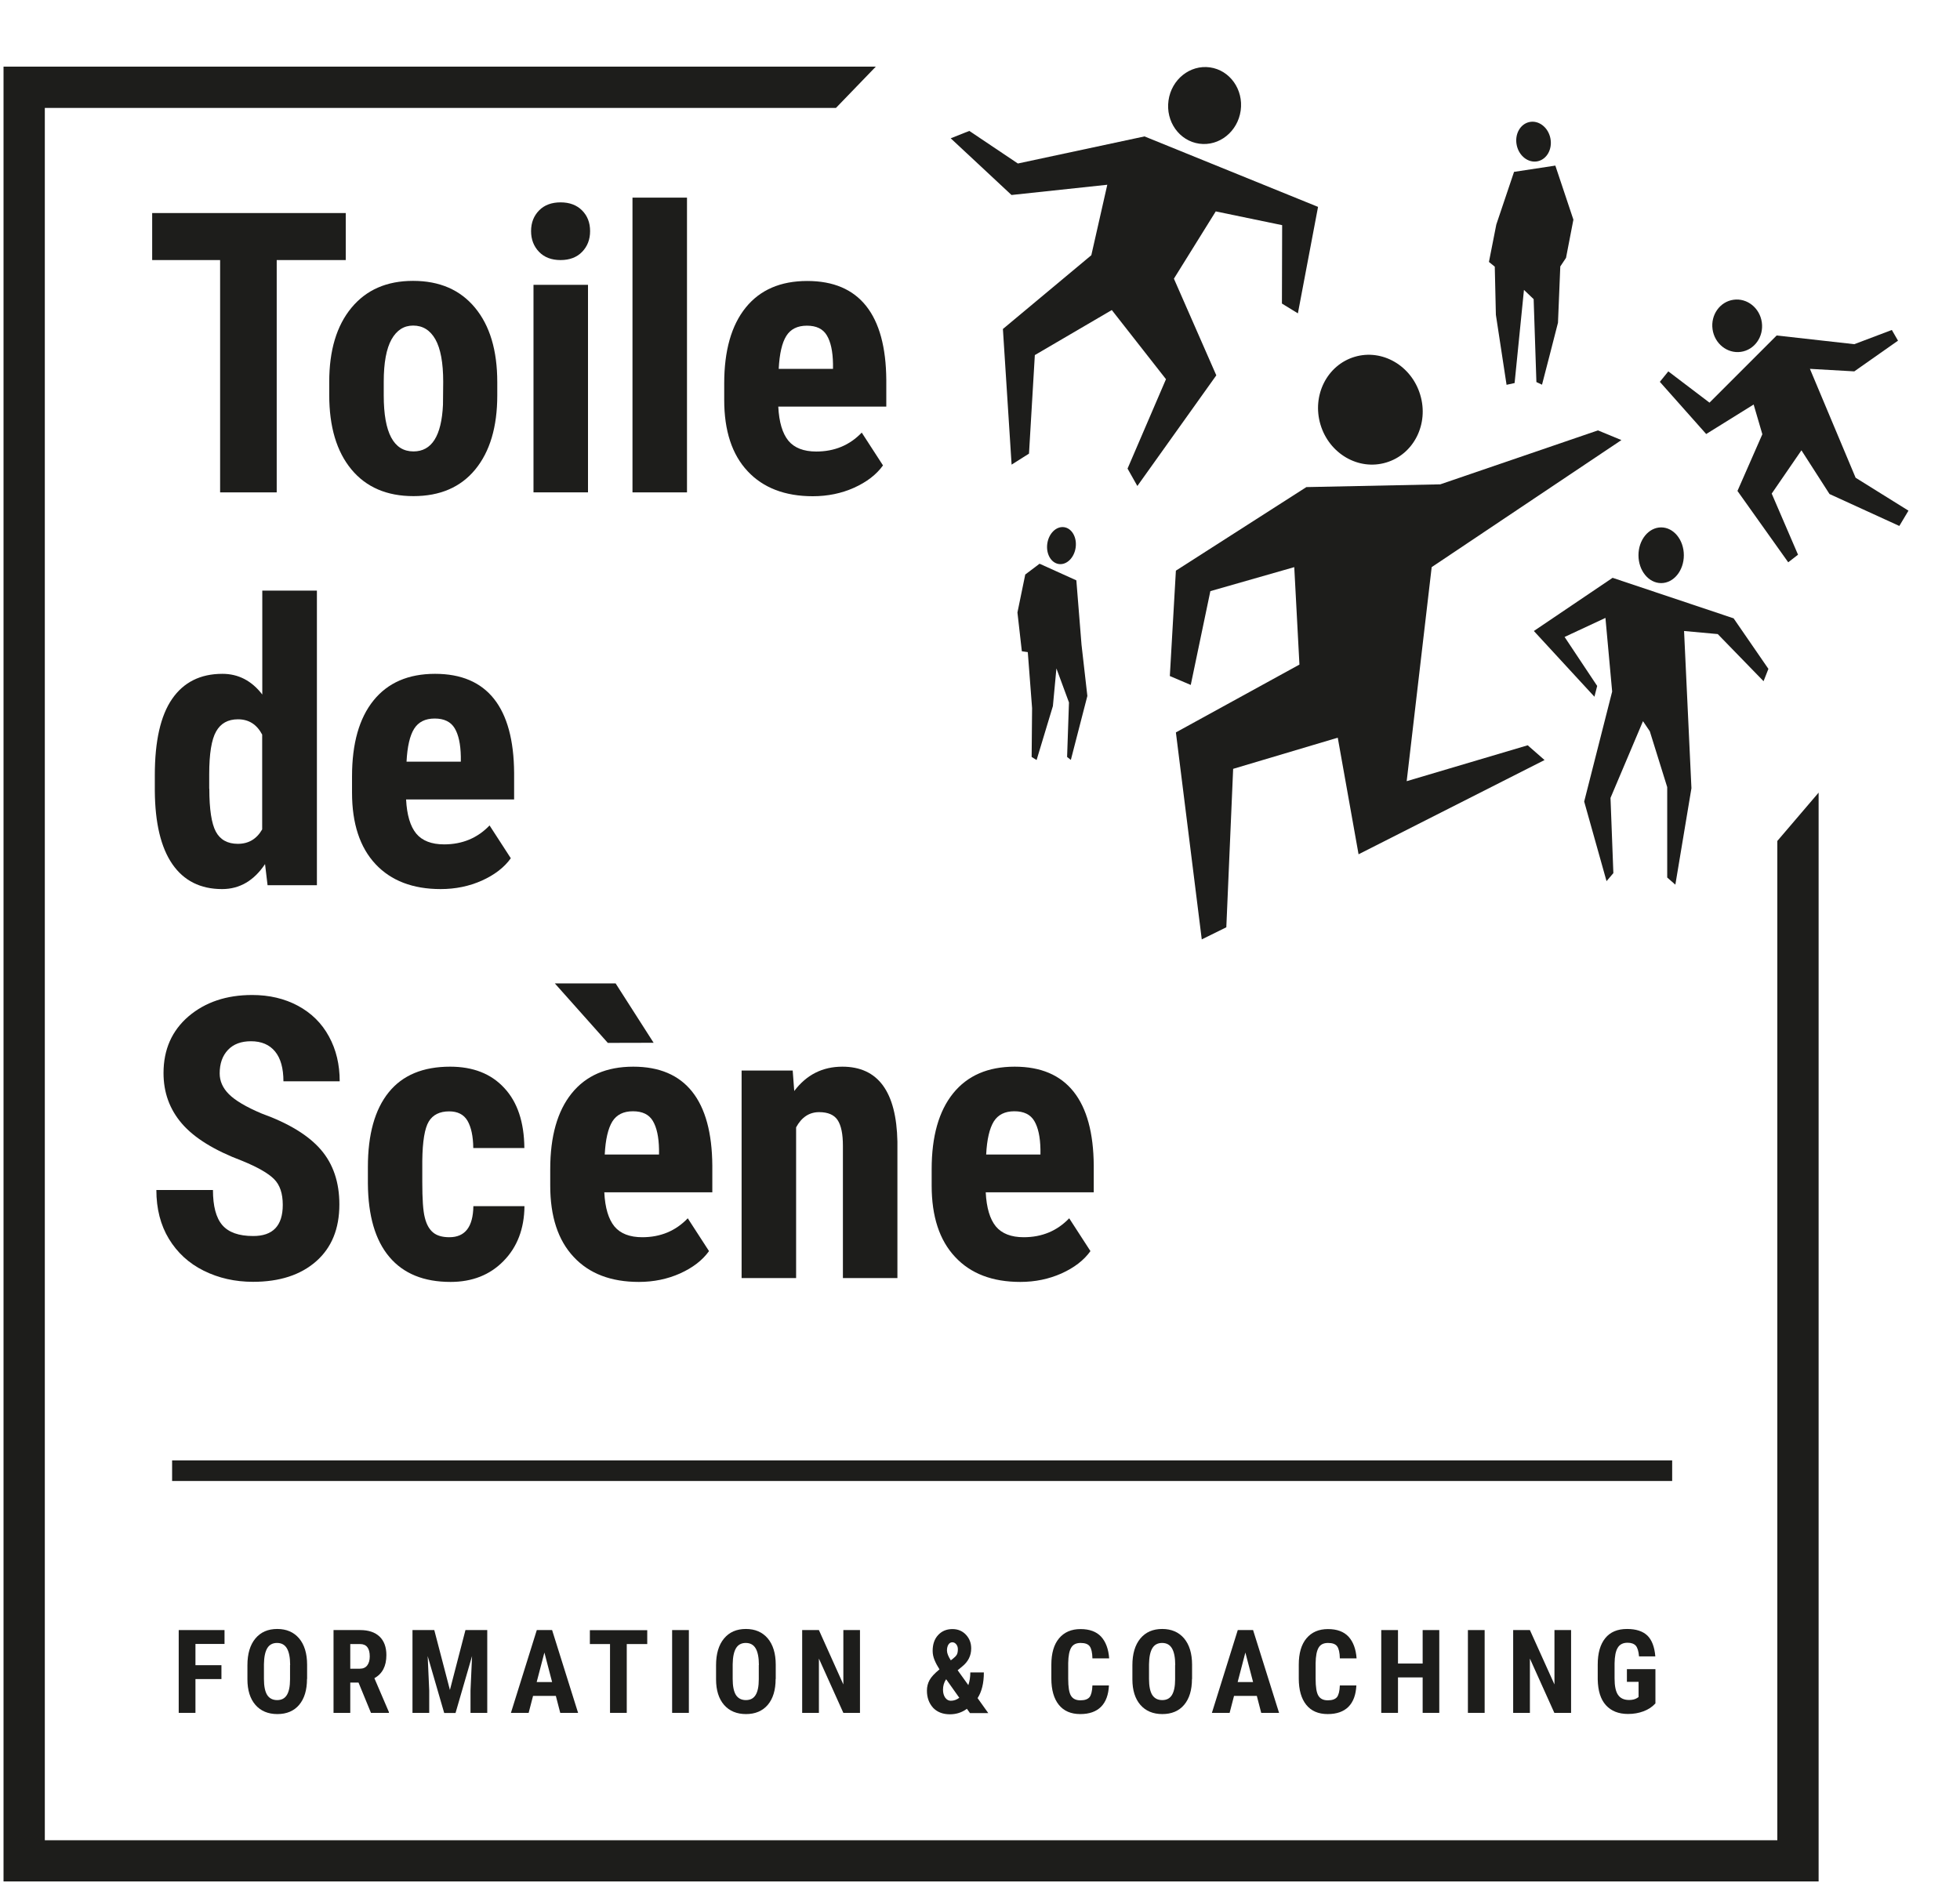 <?xml version="1.0" encoding="utf-8"?>
<!-- Generator: Adobe Illustrator 23.0.3, SVG Export Plug-In . SVG Version: 6.00 Build 0)  -->
<svg version="1.1" id="Calque_1" xmlns="http://www.w3.org/2000/svg" xmlns:xlink="http://www.w3.org/1999/xlink" x="0px" y="0px"
	 viewBox="0 0 178 171" style="enable-background:new 0 0 178 171;" xml:space="preserve">
<style type="text/css">
	.st0{fill:#1D1D1B;}
</style>
<g>
	<g>
		<path class="st0" d="M20.11,152.5h-2.36v3.07h-1.52v-7.52h4.16v1.26h-2.64v1.93h2.36V152.5z"/>
		<path class="st0" d="M27.88,152.49c0,1.01-0.24,1.79-0.71,2.35s-1.14,0.84-1.98,0.84c-0.84,0-1.51-0.28-1.99-0.83
			c-0.48-0.55-0.73-1.33-0.73-2.32v-1.29c0-1.03,0.24-1.84,0.72-2.42c0.48-0.58,1.14-0.87,1.99-0.87c0.84,0,1.5,0.29,1.98,0.85
			c0.48,0.57,0.73,1.37,0.73,2.4V152.49z M26.35,151.23c0-0.68-0.1-1.18-0.29-1.51c-0.19-0.33-0.49-0.5-0.9-0.5
			c-0.4,0-0.7,0.16-0.89,0.48c-0.19,0.32-0.29,0.8-0.3,1.45v1.34c0,0.66,0.1,1.14,0.29,1.45c0.2,0.31,0.5,0.47,0.91,0.47
			c0.4,0,0.69-0.15,0.88-0.46c0.19-0.3,0.29-0.78,0.29-1.42V151.23z"/>
		<path class="st0" d="M32.56,152.82h-0.75v2.75h-1.52v-7.52h2.42c0.76,0,1.35,0.2,1.76,0.59c0.41,0.39,0.62,0.96,0.62,1.68
			c0,1-0.36,1.7-1.09,2.1l1.32,3.08v0.07h-1.63L32.56,152.82z M31.81,151.56h0.86c0.3,0,0.53-0.1,0.68-0.3
			c0.15-0.2,0.23-0.47,0.23-0.81c0-0.75-0.29-1.13-0.88-1.13h-0.89V151.56z"/>
		<path class="st0" d="M39.44,148.05l1.42,5.44l1.41-5.44h1.98v7.52h-1.52v-2.03l0.14-3.13l-1.5,5.17h-1.03l-1.5-5.17l0.14,3.13
			v2.03h-1.52v-7.52H39.44z"/>
		<path class="st0" d="M50.48,154.03h-2.07l-0.4,1.54H46.4l2.35-7.52h1.39l2.36,7.52h-1.62L50.48,154.03z M48.74,152.77h1.4
			l-0.7-2.68L48.74,152.77z"/>
		<path class="st0" d="M58.78,149.32h-1.86v6.25H55.4v-6.25h-1.83v-1.26h5.21V149.32z"/>
		<path class="st0" d="M62.56,155.57h-1.52v-7.52h1.52V155.57z"/>
		<path class="st0" d="M70.44,152.49c0,1.01-0.24,1.79-0.71,2.35c-0.48,0.56-1.14,0.84-1.98,0.84c-0.84,0-1.51-0.28-1.99-0.83
			c-0.48-0.55-0.73-1.33-0.73-2.32v-1.29c0-1.03,0.24-1.84,0.72-2.42c0.48-0.58,1.14-0.87,1.99-0.87c0.84,0,1.5,0.29,1.98,0.85
			c0.48,0.57,0.73,1.37,0.73,2.4V152.49z M68.92,151.23c0-0.68-0.1-1.18-0.29-1.51c-0.19-0.33-0.49-0.5-0.9-0.5
			c-0.4,0-0.7,0.16-0.89,0.48c-0.19,0.32-0.29,0.8-0.3,1.45v1.34c0,0.66,0.1,1.14,0.29,1.45c0.2,0.31,0.5,0.47,0.91,0.47
			c0.4,0,0.69-0.15,0.88-0.46c0.19-0.3,0.29-0.78,0.29-1.42V151.23z"/>
		<path class="st0" d="M78.11,155.57h-1.52l-2.22-4.93v4.93h-1.52v-7.52h1.52l2.22,4.94v-4.94h1.51V155.57z"/>
		<path class="st0" d="M84.18,153.55c0-0.35,0.08-0.67,0.24-0.96c0.16-0.29,0.46-0.61,0.9-0.97c-0.19-0.3-0.34-0.58-0.45-0.85
			c-0.11-0.27-0.17-0.54-0.17-0.83c0-0.59,0.16-1.07,0.49-1.43s0.76-0.55,1.31-0.55c0.49,0,0.9,0.17,1.22,0.51
			c0.32,0.34,0.48,0.75,0.48,1.25c0,0.65-0.27,1.2-0.82,1.64l-0.41,0.34l0.97,1.35c0.12-0.35,0.18-0.74,0.18-1.15h1.23
			c0,0.97-0.19,1.74-0.57,2.33l0.97,1.36h-1.66l-0.28-0.39c-0.44,0.33-0.96,0.5-1.54,0.5c-0.63,0-1.14-0.19-1.52-0.58
			C84.37,154.7,84.18,154.19,84.18,153.55z M86.35,154.47c0.27,0,0.53-0.09,0.77-0.27l-1.19-1.68l-0.03,0.03
			c-0.17,0.27-0.26,0.57-0.26,0.92c0,0.29,0.07,0.53,0.2,0.72C85.98,154.38,86.15,154.47,86.35,154.47z M86,149.9
			c0,0.25,0.12,0.55,0.35,0.9l0.24-0.19c0.14-0.11,0.25-0.23,0.31-0.34c0.06-0.12,0.09-0.28,0.09-0.48c0-0.18-0.05-0.33-0.15-0.45
			s-0.22-0.18-0.35-0.18c-0.15,0-0.27,0.07-0.36,0.21C86.05,149.5,86,149.68,86,149.9z"/>
		<path class="st0" d="M100.71,153.07c-0.04,0.86-0.28,1.51-0.72,1.95c-0.44,0.44-1.07,0.66-1.88,0.66c-0.85,0-1.5-0.28-1.95-0.84
			c-0.45-0.56-0.68-1.36-0.68-2.39v-1.26c0-1.03,0.23-1.83,0.7-2.39c0.47-0.56,1.12-0.84,1.95-0.84c0.82,0,1.44,0.23,1.87,0.69
			c0.42,0.46,0.67,1.12,0.73,1.97h-1.52c-0.01-0.53-0.1-0.9-0.25-1.1c-0.15-0.2-0.42-0.3-0.82-0.3c-0.41,0-0.69,0.14-0.86,0.43
			s-0.26,0.75-0.27,1.4v1.42c0,0.75,0.08,1.26,0.25,1.54c0.17,0.28,0.45,0.42,0.86,0.42c0.4,0,0.67-0.1,0.83-0.29
			c0.15-0.19,0.24-0.55,0.26-1.06H100.71z"/>
		<path class="st0" d="M108.25,152.49c0,1.01-0.24,1.79-0.71,2.35s-1.14,0.84-1.98,0.84c-0.84,0-1.51-0.28-1.99-0.83
			c-0.48-0.55-0.73-1.33-0.73-2.32v-1.29c0-1.03,0.24-1.84,0.72-2.42c0.48-0.58,1.14-0.87,1.99-0.87c0.84,0,1.5,0.29,1.98,0.85
			c0.48,0.57,0.73,1.37,0.73,2.4V152.49z M106.73,151.23c0-0.68-0.1-1.18-0.29-1.51c-0.19-0.33-0.49-0.5-0.9-0.5
			c-0.4,0-0.7,0.16-0.89,0.48c-0.19,0.32-0.29,0.8-0.3,1.45v1.34c0,0.66,0.1,1.14,0.29,1.45c0.2,0.31,0.5,0.47,0.91,0.47
			c0.4,0,0.69-0.15,0.88-0.46s0.29-0.78,0.29-1.42V151.23z"/>
		<path class="st0" d="M114.14,154.03h-2.07l-0.4,1.54h-1.61l2.35-7.52h1.39l2.36,7.52h-1.62L114.14,154.03z M112.4,152.77h1.4
			l-0.7-2.68L112.4,152.77z"/>
		<path class="st0" d="M123.18,153.07c-0.04,0.86-0.28,1.51-0.72,1.95c-0.44,0.44-1.07,0.66-1.88,0.66c-0.85,0-1.5-0.28-1.95-0.84
			c-0.45-0.56-0.68-1.36-0.68-2.39v-1.26c0-1.03,0.23-1.83,0.7-2.39c0.47-0.56,1.12-0.84,1.95-0.84c0.82,0,1.44,0.23,1.87,0.69
			c0.42,0.46,0.67,1.12,0.73,1.97h-1.52c-0.01-0.53-0.1-0.9-0.25-1.1c-0.15-0.2-0.42-0.3-0.82-0.3c-0.41,0-0.69,0.14-0.86,0.43
			s-0.26,0.75-0.27,1.4v1.42c0,0.75,0.08,1.26,0.25,1.54c0.17,0.28,0.45,0.42,0.86,0.42c0.4,0,0.67-0.1,0.83-0.29
			c0.15-0.19,0.24-0.55,0.26-1.06H123.18z"/>
		<path class="st0" d="M130.71,155.57h-1.51v-3.22h-2.24v3.22h-1.52v-7.52h1.52v3.04h2.24v-3.04h1.51V155.57z"/>
		<path class="st0" d="M134.83,155.57h-1.52v-7.52h1.52V155.57z"/>
		<path class="st0" d="M142.68,155.57h-1.52l-2.22-4.93v4.93h-1.52v-7.52h1.52l2.23,4.94v-4.94h1.51V155.57z"/>
		<path class="st0" d="M150.33,154.72c-0.29,0.32-0.65,0.55-1.08,0.71s-0.89,0.24-1.4,0.24c-0.86,0-1.53-0.27-2.01-0.8
			c-0.48-0.53-0.72-1.31-0.74-2.34v-1.35c0-1.04,0.23-1.83,0.68-2.39c0.45-0.56,1.11-0.84,1.98-0.84c0.82,0,1.43,0.2,1.85,0.6
			c0.41,0.4,0.65,1.04,0.72,1.89h-1.48c-0.04-0.48-0.14-0.8-0.3-0.98c-0.16-0.17-0.41-0.26-0.74-0.26c-0.41,0-0.71,0.15-0.89,0.45
			c-0.19,0.3-0.28,0.78-0.29,1.43v1.36c0,0.69,0.1,1.18,0.31,1.49c0.21,0.31,0.54,0.47,1.01,0.47c0.3,0,0.54-0.06,0.73-0.18
			l0.13-0.09v-1.38h-1.06v-1.15h2.59V154.72z"/>
	</g>
	<g>
		<g>
			<path class="st0" d="M31.4,23.62h-6.27v21.1h-5.14v-21.1h-6.17v-4.27H31.4V23.62z"/>
			<path class="st0" d="M29.9,34.68c0-2.86,0.67-5.1,2.02-6.73c1.35-1.63,3.21-2.44,5.59-2.44c2.41,0,4.28,0.81,5.63,2.44
				c1.35,1.63,2.02,3.88,2.02,6.76v1.2c0,2.87-0.67,5.11-2,6.73s-3.21,2.42-5.61,2.42c-2.42,0-4.3-0.81-5.64-2.43
				c-1.34-1.62-2.01-3.87-2.01-6.75V34.68z M34.85,35.92c0,3.39,0.9,5.08,2.7,5.08c1.66,0,2.55-1.41,2.68-4.24l0.02-2.09
				c0-1.73-0.24-3.01-0.71-3.85c-0.48-0.84-1.15-1.25-2.02-1.25c-0.84,0-1.49,0.42-1.96,1.25c-0.47,0.84-0.71,2.12-0.71,3.85V35.92z
				"/>
			<path class="st0" d="M48.23,20.99c0-0.77,0.25-1.39,0.73-1.88s1.14-0.73,1.95-0.73c0.81,0,1.46,0.24,1.95,0.73
				c0.49,0.49,0.73,1.12,0.73,1.88c0,0.76-0.24,1.38-0.72,1.88c-0.48,0.5-1.14,0.75-1.96,0.75c-0.83,0-1.48-0.25-1.96-0.75
				C48.47,22.37,48.23,21.74,48.23,20.99z M53.4,44.72h-4.95V25.87h4.95V44.72z"/>
			<path class="st0" d="M62.39,44.72h-4.95V17.95h4.95V44.72z"/>
			<path class="st0" d="M73.82,45.07c-2.53,0-4.51-0.76-5.92-2.27c-1.42-1.51-2.13-3.67-2.13-6.48v-1.5c0-2.97,0.65-5.27,1.95-6.88
				c1.3-1.61,3.16-2.42,5.59-2.42c2.37,0,4.15,0.76,5.35,2.27c1.2,1.51,1.81,3.76,1.83,6.72v2.42h-9.81
				c0.07,1.41,0.38,2.44,0.92,3.1c0.54,0.65,1.39,0.98,2.53,0.98c1.65,0,3.03-0.57,4.13-1.72l1.93,2.98
				c-0.6,0.84-1.48,1.51-2.63,2.03C76.42,44.81,75.17,45.07,73.82,45.07z M70.72,33.5h4.93v-0.46c-0.02-1.14-0.21-2-0.56-2.58
				c-0.35-0.59-0.95-0.88-1.81-0.88c-0.86,0-1.48,0.31-1.87,0.93C71.02,31.13,70.79,32.13,70.72,33.5z"/>
			<path class="st0" d="M14.06,70.4c0-3.09,0.52-5.4,1.57-6.92c1.05-1.52,2.57-2.28,4.57-2.28c1.45,0,2.66,0.63,3.62,1.88v-9.44
				h4.96V80.4h-4.48l-0.23-1.92c-1.01,1.51-2.31,2.27-3.9,2.27c-1.97,0-3.48-0.76-4.52-2.27c-1.04-1.51-1.57-3.73-1.59-6.66V70.4z
				 M19.01,71.64c0,1.86,0.2,3.16,0.59,3.89s1.06,1.11,2,1.11c0.98,0,1.71-0.44,2.21-1.31v-8.61c-0.49-0.93-1.22-1.39-2.2-1.39
				c-0.91,0-1.57,0.37-1.98,1.1c-0.42,0.73-0.63,2.03-0.63,3.9V71.64z"/>
			<path class="st0" d="M40.02,80.75c-2.53,0-4.51-0.76-5.92-2.27s-2.13-3.67-2.13-6.48v-1.5c0-2.97,0.65-5.27,1.95-6.88
				s3.16-2.42,5.59-2.42c2.37,0,4.15,0.76,5.35,2.27c1.2,1.51,1.81,3.76,1.83,6.72v2.42h-9.81c0.07,1.41,0.38,2.44,0.92,3.1
				c0.54,0.65,1.39,0.98,2.53,0.98c1.65,0,3.03-0.57,4.13-1.72l1.93,2.98c-0.6,0.84-1.48,1.51-2.63,2.03
				C42.62,80.49,41.37,80.75,40.02,80.75z M36.92,69.18h4.93v-0.46c-0.02-1.14-0.21-2-0.56-2.58s-0.95-0.88-1.81-0.88
				c-0.86,0-1.48,0.31-1.87,0.93C37.22,66.81,36.99,67.81,36.92,69.18z"/>
			<path class="st0" d="M25.68,109.43c0-1.03-0.26-1.81-0.79-2.34c-0.53-0.53-1.49-1.08-2.88-1.65c-2.55-0.96-4.37-2.09-5.49-3.39
				c-1.12-1.3-1.67-2.83-1.67-4.59c0-2.14,0.76-3.85,2.27-5.15c1.52-1.29,3.44-1.94,5.78-1.94c1.56,0,2.95,0.33,4.16,0.98
				c1.22,0.66,2.16,1.58,2.81,2.78c0.66,1.2,0.98,2.56,0.98,4.08h-5.11c0-1.18-0.25-2.09-0.76-2.71c-0.51-0.62-1.24-0.93-2.19-0.93
				c-0.89,0-1.59,0.26-2.09,0.79c-0.5,0.53-0.75,1.24-0.75,2.13c0,0.7,0.28,1.33,0.84,1.89c0.56,0.56,1.54,1.15,2.96,1.75
				c2.47,0.89,4.27,1.99,5.39,3.29c1.12,1.3,1.68,2.96,1.68,4.97c0,2.21-0.7,3.93-2.11,5.17c-1.41,1.24-3.32,1.86-5.73,1.86
				c-1.64,0-3.13-0.34-4.48-1.01c-1.35-0.67-2.4-1.64-3.16-2.89c-0.76-1.25-1.14-2.74-1.14-4.44h5.14c0,1.46,0.28,2.53,0.85,3.19
				c0.57,0.66,1.5,0.99,2.79,0.99C24.79,112.27,25.68,111.32,25.68,109.43z"/>
			<path class="st0" d="M40.81,112.37c1.43,0,2.15-0.94,2.18-2.82h4.64c-0.02,2.06-0.66,3.72-1.9,4.98c-1.24,1.27-2.85,1.9-4.81,1.9
				c-2.43,0-4.28-0.75-5.56-2.27c-1.28-1.51-1.93-3.74-1.95-6.67v-1.5c0-2.96,0.63-5.22,1.89-6.78c1.26-1.56,3.12-2.33,5.58-2.33
				c2.08,0,3.72,0.64,4.91,1.93c1.2,1.28,1.81,3.1,1.83,5.46h-4.64c-0.01-1.07-0.19-1.89-0.52-2.47c-0.34-0.58-0.9-0.86-1.67-0.86
				c-0.86,0-1.48,0.31-1.85,0.92c-0.37,0.61-0.57,1.8-0.59,3.57v1.93c0,1.54,0.07,2.62,0.23,3.23c0.15,0.61,0.4,1.06,0.75,1.35
				C39.68,112.23,40.17,112.37,40.81,112.37z"/>
			<path class="st0" d="M58.02,116.43c-2.53,0-4.51-0.75-5.92-2.27c-1.42-1.51-2.13-3.67-2.13-6.48v-1.5c0-2.97,0.65-5.27,1.95-6.88
				c1.3-1.61,3.16-2.42,5.59-2.42c2.37,0,4.15,0.76,5.35,2.27c1.2,1.51,1.81,3.75,1.83,6.72v2.42h-9.81
				c0.07,1.41,0.38,2.44,0.92,3.1c0.54,0.65,1.39,0.98,2.53,0.98c1.65,0,3.03-0.57,4.13-1.72l1.93,2.98
				c-0.6,0.84-1.48,1.51-2.63,2.03C60.62,116.17,59.37,116.43,58.02,116.43z M59.36,94.71l-4.16,0.01l-4.81-5.4h5.52L59.36,94.71z
				 M54.92,104.86h4.93v-0.46c-0.02-1.14-0.21-2-0.56-2.59c-0.35-0.59-0.95-0.88-1.81-0.88c-0.86,0-1.48,0.31-1.87,0.93
				C55.22,102.5,54.99,103.49,54.92,104.86z"/>
			<path class="st0" d="M71.99,97.23l0.14,1.86c1.12-1.48,2.57-2.21,4.37-2.21c3.24,0,4.91,2.27,5,6.81v12.39h-4.95v-12.02
				c0-1.07-0.16-1.84-0.48-2.33c-0.32-0.48-0.88-0.72-1.68-0.72c-0.89,0-1.59,0.46-2.09,1.38v13.69h-4.95V97.23H71.99z"/>
			<path class="st0" d="M92.66,116.43c-2.53,0-4.51-0.75-5.92-2.27c-1.42-1.51-2.13-3.67-2.13-6.48v-1.5c0-2.97,0.65-5.27,1.95-6.88
				c1.3-1.61,3.16-2.42,5.59-2.42c2.37,0,4.15,0.76,5.35,2.27c1.2,1.51,1.81,3.75,1.83,6.72v2.42h-9.81
				c0.07,1.41,0.38,2.44,0.92,3.1c0.54,0.65,1.39,0.98,2.53,0.98c1.65,0,3.03-0.57,4.13-1.72l1.93,2.98
				c-0.6,0.84-1.48,1.51-2.63,2.03C95.25,116.17,94.01,116.43,92.66,116.43z M89.56,104.86h4.93v-0.46c-0.02-1.14-0.21-2-0.56-2.59
				c-0.35-0.59-0.95-0.88-1.81-0.88c-0.86,0-1.48,0.31-1.87,0.93C89.86,102.5,89.63,103.49,89.56,104.86z"/>
		</g>
	</g>
	<g>
		<polygon class="st0" points="161.41,167.14 4.07,167.14 4.07,9.8 75.92,9.8 79.54,6.05 0.32,6.05 0.32,170.88 165.16,170.88 
			165.16,71.99 161.41,76.38 		"/>
	</g>
	<rect x="15.63" y="132.64" class="st0" width="136.23" height="1.87"/>
	<g>
		<g>
			
				<ellipse transform="matrix(0.98 -0.201 0.201 0.98 0.266 28.273)" class="st0" cx="139.21" cy="12.83" rx="1.56" ry="1.82"/>
			<path class="st0" d="M141.25,15.04l-3.75,0.57l-1.61,4.78l-0.67,3.4l0.53,0.43l0.1,4.37l0.97,6.36l0.73-0.16l0.85-8.46l0.88,0.84
				l0.25,7.53l0.51,0.24c0,0,1.44-5.55,1.45-5.63c0.01-0.08,0.21-5.11,0.21-5.11l0.52-0.78l0.67-3.47L141.25,15.04z"/>
		</g>
		<g>
			<ellipse class="st0" cx="150.86" cy="50.43" rx="2.06" ry="2.53"/>
			<polygon class="st0" points="152.94,57.31 153.61,71.59 152.15,80.35 151.41,79.7 151.41,71.49 149.83,66.42 149.21,65.5 
				146.26,72.47 146.52,79.3 145.9,80.03 143.87,72.8 146.41,62.81 145.8,56.12 142.09,57.85 145.05,62.3 144.8,63.28 139.3,57.31 
				146.45,52.48 157.44,56.16 160.6,60.75 160.16,61.87 156,57.59 			"/>
		</g>
		<g>
			
				<ellipse transform="matrix(0.142 -0.99 0.99 0.142 33.623 137.97)" class="st0" cx="96.42" cy="49.58" rx="1.69" ry="1.3"/>
			<polygon class="st0" points="98.22,58.56 97.75,52.71 94.41,51.2 93.11,52.18 92.4,55.63 92.8,59.15 93.34,59.23 93.73,64.31 
				93.69,68.75 94.14,69.03 95.62,64.13 95.94,60.71 97.08,63.8 96.91,68.75 97.25,69.02 98.75,63.21 			"/>
		</g>
		<g>
			<path class="st0" d="M125.88,42.01c-2.5,0.75-5.17-0.8-5.96-3.45s0.6-5.4,3.1-6.15s5.17,0.8,5.96,3.45
				C129.78,38.51,128.39,41.27,125.88,42.01z"/>
			<polygon class="st0" points="117.54,51.51 109.92,53.69 108.14,62.21 106.24,61.4 106.79,51.83 118.64,44.24 130.8,43.99 
				145.12,39.09 147.25,39.97 130.02,51.51 127.75,70.95 138.74,67.69 140.27,69.03 123.38,77.59 121.49,67 111.99,69.83 
				111.37,84.22 109.14,85.32 106.79,66.52 118.01,60.36 			"/>
		</g>
		<g>
			
				<ellipse transform="matrix(0.139 -0.99 0.99 0.139 84.737 116.553)" class="st0" cx="109.39" cy="9.55" rx="3.5" ry="3.31"/>
			<polygon class="st0" points="103.94,12.39 92.44,14.85 88.03,11.89 86.34,12.56 91.86,17.71 100.56,16.78 99.11,23.18 
				91.08,29.88 91.87,42.2 93.45,41.2 93.98,32.25 100.97,28.16 105.89,34.44 102.4,42.56 103.29,44.14 110.46,34.09 106.61,25.31 
				110.41,19.2 116.44,20.45 116.42,27.57 117.87,28.46 119.7,18.79 			"/>
		</g>
		<g>
			
				<ellipse transform="matrix(0.99 -0.139 0.139 0.99 -2.584 22.203)" class="st0" cx="157.81" cy="29.62" rx="2.26" ry="2.39"/>
			<polygon class="st0" points="164.37,33.5 168.4,33.73 172.37,30.94 171.81,29.97 168.4,31.26 161.35,30.47 155.25,36.57 
				151.51,33.73 150.74,34.68 154.95,39.42 159.26,36.74 160.05,39.44 157.79,44.59 162.4,51.07 163.29,50.38 160.9,44.83 
				163.6,40.9 166.15,44.87 172.49,47.77 173.32,46.38 168.52,43.39 			"/>
		</g>
	</g>
</g>
</svg>
